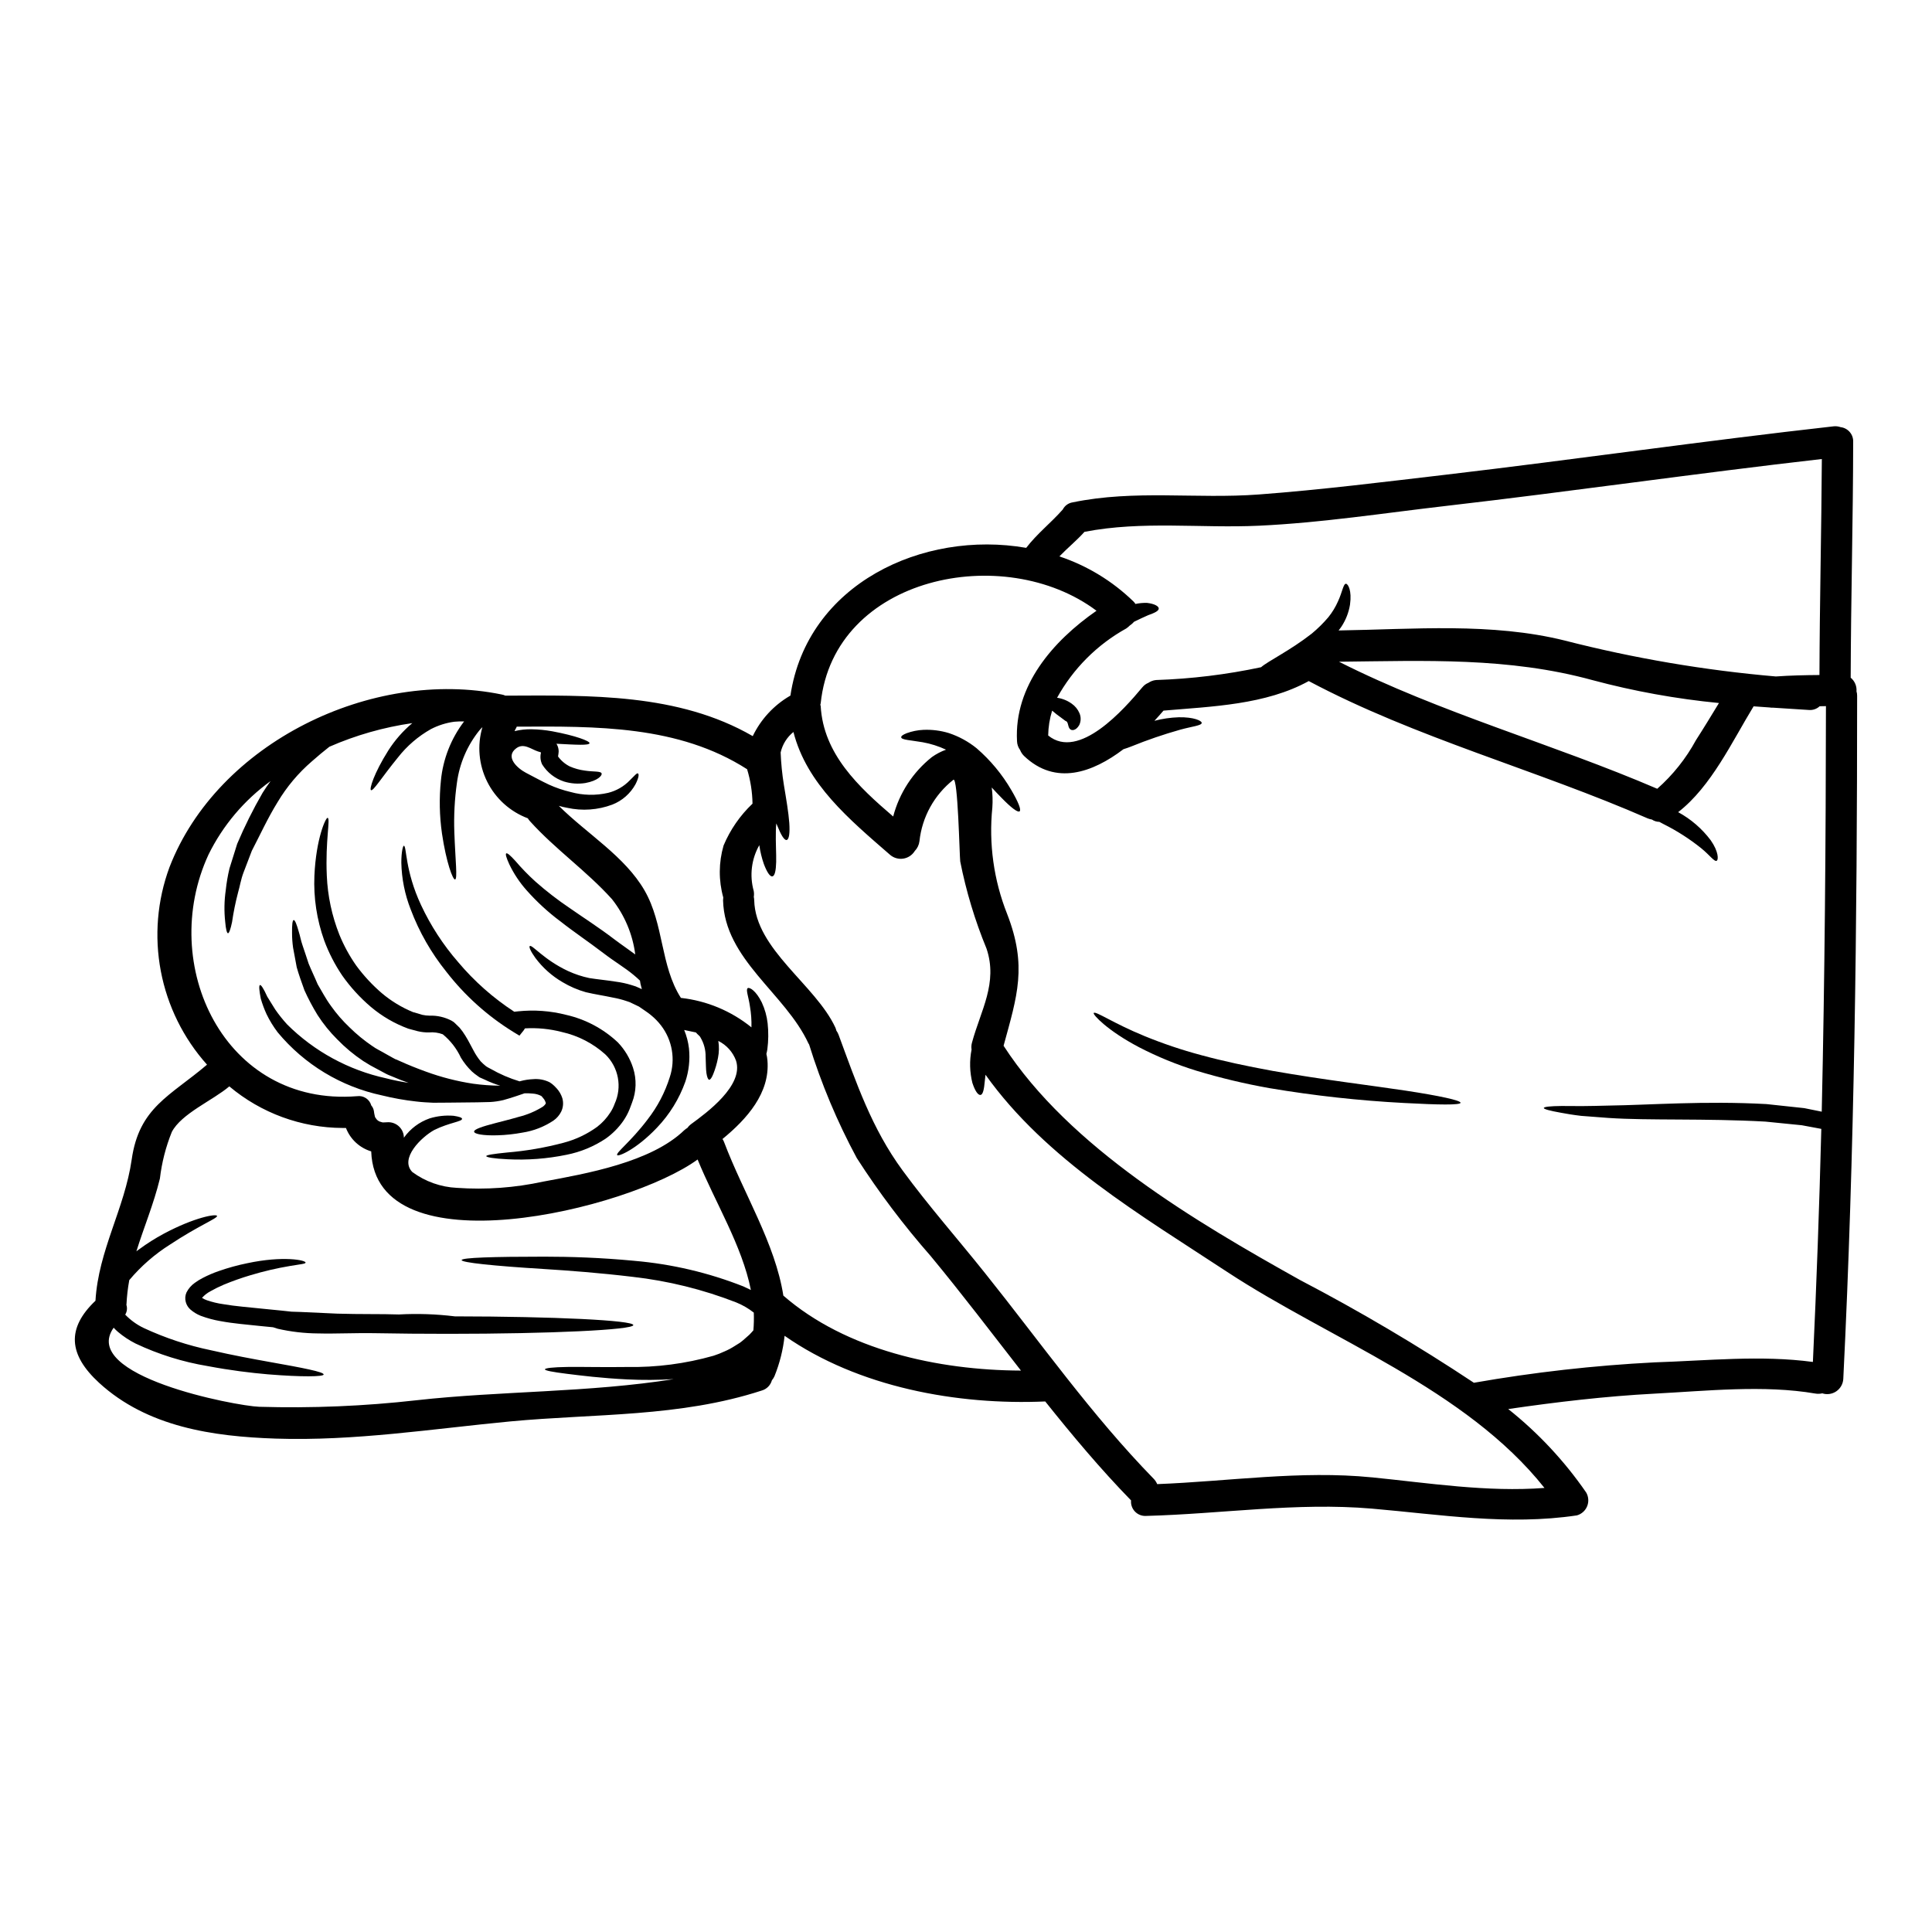 <?xml version="1.0" encoding="UTF-8"?>
<!-- Uploaded to: ICON Repo, www.iconrepo.com, Generator: ICON Repo Mixer Tools -->
<svg fill="#000000" width="800px" height="800px" version="1.1" viewBox="144 144 512 512" xmlns="http://www.w3.org/2000/svg">
 <g>
  <path d="m635.99 327.22c0.117 0.371 0.172 0.758 0.168 1.145 0 60.387-0.688 120.75-3.668 181.08v-0.004c-0.078 1.32-0.762 2.527-1.852 3.273-1.09 0.746-2.465 0.941-3.719 0.535-0.605 0.145-1.234 0.16-1.848 0.055-13.648-2.344-28.844-0.688-42.633 0.027-12.988 0.688-25.863 2.207-38.742 4.082h0.004c7.934 6.312 14.895 13.766 20.652 22.113 0.645 1.105 0.738 2.449 0.262 3.633-0.48 1.188-1.484 2.086-2.715 2.434-18.281 2.727-36.121-0.219-54.348-1.793-19.965-1.707-39.871 1.41-59.809 1.934-1.102 0.07-2.176-0.344-2.945-1.133-0.77-0.793-1.156-1.879-1.055-2.977-8.109-8.328-15.523-17.18-22.746-26.223-23.328 1.02-49.523-3.75-69.074-17.402h0.004c-0.395 3.676-1.293 7.273-2.68 10.699-0.18 0.395-0.41 0.766-0.688 1.102-0.363 1.305-1.375 2.328-2.676 2.703-21.809 7.113-44.117 6.066-66.699 8.191-20.652 1.969-41.25 5.238-62.098 4.551-16.652-0.555-34.027-3.062-46.82-14.781-8.137-7.477-8.66-14.449-0.965-21.758 0.789-13.402 7.719-24.348 9.598-37.414 1.969-13.871 10.203-16.824 19.965-25.148h-0.004c-6.254-6.992-10.484-15.555-12.238-24.773-1.754-9.215-0.965-18.734 2.285-27.535 12.738-32.969 53.648-52.875 88.039-45.789 0.336 0.055 0.664 0.156 0.969 0.305 22.359-0.082 45.828-0.688 65.57 10.727 2.137-4.438 5.547-8.137 9.789-10.629 0.059-0.047 0.125-0.082 0.195-0.109 4.414-29.586 35.102-43.926 62.484-39.156 2.867-3.75 6.59-6.644 9.703-10.176h-0.004c0.516-1 1.48-1.699 2.594-1.875 16.488-3.418 32.758-0.855 49.359-2.094 16.598-1.238 33.227-3.336 49.77-5.266 34.219-4.027 68.328-8.961 102.58-12.797 0.613-0.062 1.234 0.016 1.816 0.219 1.977 0.23 3.434 1.953 3.34 3.938-0.027 20.816-0.605 41.641-0.66 62.457h-0.004c1.078 0.883 1.656 2.242 1.543 3.633zm-8.109 3.914c-0.551 0-1.102 0-1.652 0.027l0.004-0.004c-0.758 0.715-1.781 1.074-2.816 0.996-3.195-0.191-6.34-0.395-9.508-0.609-0.309 0.023-0.613 0.008-0.914-0.055-1.434-0.109-2.836-0.191-4.273-0.305-5.652 9.238-11.195 21.234-19.992 28.043v0.004c3.363 1.828 6.297 4.359 8.605 7.418 2.152 3.059 2.098 5.238 1.598 5.461-0.605 0.332-1.848-1.492-4.051-3.281v-0.004c-3.113-2.504-6.488-4.664-10.066-6.449l-1.078-0.578c-0.703 0-1.387-0.215-1.969-0.613-0.375-0.059-0.746-0.16-1.102-0.301-29.422-12.875-61.465-21.312-89.836-36.395-11.414 6.297-25.586 6.727-38.496 7.832-0.742 0.883-1.574 1.789-2.402 2.699h0.004c2.102-0.551 4.258-0.867 6.43-0.938 4.023-0.082 6.121 0.938 6.094 1.488 0 0.715-2.43 0.91-5.652 1.793-4.43 1.246-8.785 2.738-13.047 4.469-0.688 0.277-1.352 0.496-2.039 0.715-8.164 6.203-17.98 9.734-26.309 1.82-0.469-0.449-0.836-0.992-1.074-1.598-0.508-0.688-0.797-1.508-0.824-2.363-0.789-14.695 9.539-26.551 21.066-34.551-24.43-18.332-69.598-9.184-73.094 24.543-0.027 0.109-0.059 0.191-0.086 0.305-0.027 0.109 0.059 0.246 0.086 0.395 0.715 12.742 10.035 21.426 19.215 29.285l-0.004-0.004c1.629-6.219 5.227-11.742 10.258-15.746 1.156-0.82 2.418-1.484 3.75-1.965-1.973-0.922-4.059-1.586-6.203-1.969-3.172-0.551-5.652-0.605-5.68-1.324-0.027-0.332 0.496-0.688 1.461-1.074 1.418-0.516 2.906-0.816 4.414-0.883 2.281-0.102 4.566 0.188 6.754 0.855 2.676 0.887 5.172 2.25 7.363 4.027 3.668 3.168 6.777 6.922 9.211 11.109 1.82 3.113 2.672 5.211 2.176 5.598-0.496 0.387-2.312-1.02-4.797-3.586-0.789-0.789-1.68-1.734-2.59-2.727 0.234 1.754 0.289 3.527 0.164 5.293-0.977 9.582 0.363 19.254 3.914 28.207 5.379 13.844 2.676 21.703-0.938 34.941 17.457 26.965 51.043 46.707 78.586 62.094 15.812 8.262 31.188 17.348 46.051 27.215 15.832-2.777 31.82-4.582 47.871-5.406 13.871-0.441 28.152-1.969 41.969-0.109 0.965-20.598 1.707-41.188 2.231-61.766-1.707-0.305-3.422-0.633-5.184-0.965-3.148-0.305-6.367-0.633-9.652-0.965-16.02-0.887-30.801-0.246-41.551-0.969-2.676-0.191-5.117-0.395-7.254-0.551-2.094-0.246-3.938-0.551-5.375-0.828-2.949-0.523-4.578-0.965-4.523-1.266 0.055-0.305 1.684-0.496 4.688-0.523 1.488 0 3.309 0.027 5.434 0.027 2.121 0 4.496-0.082 7.117-0.137 10.586-0.137 25.285-1.301 41.773-0.395 3.41 0.359 6.746 0.719 10.008 1.074 1.574 0.332 3.117 0.633 4.633 0.938 0.805-35.809 1.082-71.625 1.117-107.49zm-1.707-8.242c0.055-19.082 0.523-38.18 0.633-57.246-33.172 3.777-66.23 8.578-99.43 12.41-16.488 1.902-33.172 4.496-49.77 5.266-15.496 0.715-30.855-1.355-46.211 1.625-2.07 2.312-4.496 4.273-6.648 6.508 7.344 2.449 14.043 6.523 19.602 11.914 0.215 0.203 0.402 0.434 0.555 0.688 1.012-0.219 2.051-0.312 3.09-0.277 1.93 0.219 3.035 0.855 3.09 1.461 0.027 0.688-1.18 1.211-2.871 1.82-0.992 0.445-2.285 1.023-3.668 1.711-0.328 0.379-0.711 0.715-1.129 0.992-0.289 0.289-0.602 0.555-0.938 0.785-7.719 4.277-14.074 10.645-18.34 18.367 1.406 0.203 2.738 0.742 3.891 1.574 0.902 0.629 1.609 1.5 2.039 2.512 0.438 1.008 0.418 2.156-0.055 3.148-0.883 1.52-1.969 1.492-2.363 1.133-0.551-0.395-0.523-1.355-0.828-1.879-0.137-0.277-0.359-0.277-0.523-0.395l-1.051-0.789 0.004 0.004c-0.844-0.59-1.652-1.223-2.426-1.898-0.66 2.133-1.012 4.352-1.047 6.586 8.16 6.691 20.156-7.004 24.98-12.797v0.004c0.422-0.512 0.961-0.91 1.574-1.16 0.605-0.414 1.309-0.672 2.039-0.742 9.355-0.309 18.668-1.445 27.824-3.394 1.848-1.625 7.695-4.414 13.43-8.906 1.594-1.32 3.07-2.777 4.41-4.356 1.035-1.289 1.895-2.707 2.559-4.219 1.129-2.402 1.406-4.723 2.125-4.633 0.523 0.055 1.574 1.762 1.047 5.512l0.004-0.004c-0.336 2.066-1.098 4.039-2.238 5.789-0.246 0.359-0.496 0.715-0.789 1.074 19.852-0.305 40.504-2.148 59.945 2.676l0.004 0.004c18.348 4.699 37.051 7.883 55.922 9.512 3.828-0.27 7.699-0.355 11.559-0.383zm-32.73 17.258c2.098-3.25 4.082-6.535 6.098-9.84-11.316-1.098-22.523-3.125-33.504-6.066-22.336-6.121-44.367-5.117-67.199-4.879 26.832 13.566 56.777 21.809 84.348 33.668 4.148-3.66 7.621-8.02 10.258-12.883zm-85.891 195.36c15.137 1.516 30.496 3.969 45.746 2.809-20.898-26.332-56.855-39.359-84.074-57.242-22.664-14.918-48.02-29.754-64.055-52.254-0.055 0.605-0.137 1.18-0.191 1.707-0.191 2.098-0.469 3.543-1.129 3.641-0.66 0.098-1.461-1.074-2.148-3.168l-0.004 0.004c-0.727-2.898-0.805-5.922-0.223-8.852-0.098-0.621-0.059-1.25 0.113-1.852 2.285-8.488 6.918-15.773 3.856-24.898-3.07-7.457-5.406-15.195-6.973-23.105-0.191-1.41-0.605-22.531-1.82-21.648-5.062 4-8.301 9.867-8.988 16.285-0.121 0.973-0.555 1.883-1.242 2.59-0.668 1.082-1.777 1.816-3.031 2.016-1.258 0.195-2.539-0.168-3.504-0.996-10.809-9.402-22.086-18.746-25.617-32.562-1.711 1.375-2.906 3.289-3.391 5.43 0.113 2.875 0.398 5.738 0.855 8.578 0.633 3.801 1.238 7.359 1.434 10.062 0.191 2.703-0.055 4.41-0.688 4.551-0.633 0.141-1.52-1.355-2.512-3.832-0.082-0.164-0.137-0.359-0.219-0.523 0 0.027 0 0.027-0.027 0.055-0.055 0.605-0.109 1.238-0.109 1.875-0.082 3.09 0.137 6.039 0.082 8.266-0.055 2.227-0.359 3.664-0.992 3.801-0.633 0.137-1.461-1.129-2.262-3.25l-0.004-0.004c-0.566-1.629-0.973-3.309-1.211-5.016-2.086 3.676-2.621 8.031-1.488 12.102 0.105 0.527 0.113 1.07 0.027 1.602 0.066 0.289 0.102 0.586 0.109 0.883 0.305 13.012 16.266 22.434 21.508 33.75 0.113 0.266 0.207 0.543 0.273 0.828 0.242 0.328 0.438 0.691 0.578 1.074 4.723 12.797 8.77 24.797 16.961 35.957 6.918 9.445 14.641 18.172 21.918 27.301 14.695 18.363 28.152 37.527 44.613 54.402h0.004c0.402 0.41 0.723 0.898 0.941 1.43 18.91-0.727 37.965-3.672 56.883-1.793zm-92.992-28.293c-7.91-10.148-15.688-20.402-23.906-30.332-7.172-8.168-13.727-16.859-19.605-26-5.172-9.598-9.402-19.672-12.629-30.086-0.055-0.109-0.137-0.191-0.191-0.305-6.094-13.207-22.227-22.223-22.613-37.91 0.004-0.25 0.02-0.496 0.055-0.746-1.258-4.508-1.227-9.281 0.082-13.773 1.762-4.188 4.371-7.961 7.668-11.086-0.047-3.094-0.531-6.164-1.434-9.125-18.199-11.668-40.012-11.391-61.051-11.281-0.02 0.098-0.059 0.191-0.109 0.277-0.18 0.293-0.336 0.598-0.469 0.91 1.488-0.367 3.019-0.535 4.551-0.496 1.801 0.031 3.602 0.207 5.375 0.523 6.34 1.18 9.953 2.59 9.953 3.148-0.082 0.66-3.504 0.441-8.797 0.164 0.055 0.082 0.109 0.109 0.137 0.191l0.004 0.004c0.316 0.586 0.477 1.242 0.469 1.906-0.027 0.469-0.109 0.883-0.137 1.102h-0.004c-0.02 0.051-0.031 0.109-0.027 0.164 0.812 1.121 1.883 2.031 3.117 2.648 1.277 0.555 2.621 0.926 4 1.102 2.285 0.359 4.301 0.082 4.441 0.789 0.137 0.523-1.02 1.902-4.328 2.508h-0.004c-1.879 0.297-3.801 0.16-5.625-0.395-2.41-0.785-4.473-2.398-5.816-4.551-0.457-0.973-0.562-2.07-0.301-3.113 0-0.109-0.5-0.219-0.789-0.305-1.902-0.633-3.801-2.316-5.762-0.855-3.086 2.285 0.305 5.32 2.566 6.508 1.969 1.02 4.273 2.285 6.066 3.117v0.004c1.852 0.84 3.781 1.5 5.762 1.965 3.246 0.906 6.668 0.984 9.953 0.223 2.184-0.543 4.172-1.691 5.734-3.312 1.215-1.18 1.879-2.039 2.18-1.82 0.305 0.219 0.191 1.156-0.66 2.844-1.352 2.469-3.531 4.383-6.152 5.406-3.812 1.43-7.957 1.727-11.938 0.852-0.754-0.133-1.5-0.309-2.234-0.523 7.418 7.387 17.512 13.383 22.723 22.434 5.156 8.961 4.164 19.91 9.625 28.457l-0.004 0.004c6.852 0.758 13.34 3.465 18.699 7.805 0.055-1.855-0.078-3.715-0.395-5.547-0.359-2.562-1.18-4.492-0.578-4.852 0.469-0.277 2.176 0.664 3.719 3.805 0.812 1.75 1.336 3.625 1.547 5.543 0.246 2.293 0.219 4.609-0.082 6.894-0.055 0.414-0.164 0.789-0.246 1.18l-0.004 0.004c0.137 0.562 0.227 1.133 0.277 1.707 0.742 8.633-5.434 15.551-11.914 20.859 0.188 0.262 0.336 0.551 0.441 0.855 5.184 13.672 13.512 26.766 15.691 40.645 16.602 14.438 41.004 19.785 62.969 19.867zm-70.906-10.668c0.133-1.562 0.168-3.125 0.109-4.691-1.418-1.117-2.988-2.027-4.66-2.703-8.824-3.438-18.055-5.719-27.465-6.781-8.766-1.047-16.762-1.652-23.488-2.07-13.457-0.828-21.812-1.707-21.812-2.363 0-0.652 8.383-0.91 21.922-0.91 6.781 0 14.863 0.246 23.879 1.102v0.004c9.898 0.852 19.621 3.137 28.863 6.781 0.664 0.305 1.328 0.637 1.988 0.941-2.363-11.832-9.445-23.137-14.117-34.578-18.309 13.383-85.41 29.52-86.5-2.152h-0.004c-3.066-0.922-5.539-3.215-6.688-6.203h-0.883c-10.992-0.047-21.617-3.945-30.027-11.023-4.328 3.691-12.742 7.223-15.25 12.102v0.004c-1.594 3.949-2.652 8.098-3.148 12.328-1.652 6.781-4.246 12.902-6.231 19.285 0.246-0.191 0.523-0.418 0.789-0.582 2.051-1.512 4.203-2.875 6.449-4.078 8.191-4.383 13.98-5.348 14.145-4.723 0.168 0.625-5.019 2.641-12.426 7.559-4.082 2.566-7.738 5.754-10.84 9.449-0.391 2.121-0.637 4.266-0.742 6.422 0 0.027-0.027 0.082-0.027 0.109 0.285 0.879 0.176 1.836-0.305 2.621 1.414 1.465 3.074 2.664 4.91 3.543 5.707 2.652 11.703 4.633 17.867 5.906 5.762 1.324 11.02 2.285 15.469 3.086 8.879 1.574 14.449 2.648 14.34 3.336-0.055 0.578-5.68 0.688-14.781-0.055-4.551-0.395-9.953-1.047-15.91-2.176h0.004c-6.637-1.098-13.086-3.113-19.164-5.988-1.672-0.844-3.238-1.883-4.668-3.09-0.398-0.344-0.777-0.711-1.133-1.102-9.055 12.793 32.23 20.734 38.574 20.957 13.941 0.414 27.891-0.168 41.75-1.738 22.223-2.484 45.773-2.016 68.164-5.602v0.004c-4.125 0.258-8.258 0.285-12.383 0.082-6.809-0.332-12.27-1.02-16.02-1.488s-5.789-0.855-5.789-1.18c0-0.328 2.094-0.578 5.902-0.633 3.809-0.059 9.246 0.105 15.938 0.008 7.715 0.133 15.406-0.871 22.828-2.977 1.008-0.324 1.992-0.711 2.949-1.16 0.949-0.406 1.863-0.895 2.731-1.461l1.266-0.789 0.004 0.004c0.469-0.34 0.922-0.707 1.348-1.102l1.215-1.074c0.367-0.391 0.754-0.777 1.059-1.16zm-16.57-54.598c4.242-3.09 14.086-10.312 11.965-16.879-0.836-2.273-2.516-4.141-4.688-5.211 0.238 1.48 0.211 2.996-0.086 4.469-0.277 1.48-0.703 2.93-1.266 4.328-0.395 0.992-0.789 1.516-1.074 1.488-0.289-0.027-0.555-0.66-0.719-1.707s-0.137-2.621-0.219-4.356l-0.004-0.004c0.035-1.781-0.422-3.535-1.324-5.074-0.164-0.414-0.578-0.66-0.883-0.992-0.109-0.109-0.277-0.305-0.359-0.395-1.074-0.246-2.125-0.469-3.117-0.66h0.004c0.645 1.562 1.07 3.207 1.27 4.883 0.309 2.977-0.02 5.984-0.965 8.82-1.617 4.535-4.172 8.68-7.5 12.164-5.57 5.871-10.312 7.746-10.559 7.305-0.441-0.633 3.5-3.445 8.051-9.445l-0.004-0.004c2.633-3.371 4.633-7.191 5.906-11.273 1.531-4.664 0.652-9.781-2.348-13.668-0.754-0.973-1.613-1.863-2.566-2.644-0.965-0.828-2.203-1.574-3.305-2.363-0.043-0.023-0.09-0.043-0.137-0.055l-0.219-0.109-0.395-0.191-0.832-0.395c-0.531-0.297-1.094-0.527-1.684-0.688-1.156-0.395-2.34-0.695-3.539-0.91-2.426-0.523-4.769-0.855-7.223-1.434-2.18-0.613-4.266-1.516-6.203-2.676-2.797-1.629-5.234-3.805-7.172-6.394-1.297-1.793-1.734-2.926-1.516-3.148 0.605-0.551 3.613 3.543 10.203 6.621v-0.004c1.789 0.824 3.668 1.445 5.594 1.848 2.016 0.332 4.496 0.551 7.086 0.965 1.402 0.18 2.785 0.484 4.133 0.906 0.727 0.191 1.43 0.453 2.098 0.789l0.605 0.281c-0.137-0.5-0.246-0.969-0.359-1.41-0.055-0.305-0.109-0.551-0.137-0.855-0.551-0.523-1.129-1.047-1.738-1.543-2.258-1.879-4.992-3.477-7.828-5.652-3.973-3.035-8.055-5.766-11.578-8.551l-0.004 0.004c-3.238-2.426-6.227-5.176-8.91-8.207-1.828-2.055-3.359-4.356-4.551-6.836-0.789-1.711-1.102-2.754-0.828-2.926 0.277-0.168 1.074 0.523 2.363 1.934 1.672 1.961 3.469 3.812 5.379 5.539 2.875 2.543 5.914 4.891 9.098 7.031 3.586 2.512 7.695 5.117 11.855 8.301 1.738 1.324 3.641 2.59 5.492 3.973-0.691-5.356-2.824-10.422-6.172-14.656-6.727-7.477-15.027-13.211-21.754-20.68-0.207-0.23-0.391-0.48-0.551-0.746-4.688-1.758-8.535-5.231-10.766-9.711-2.231-4.484-2.684-9.645-1.258-14.445-0.297 0.277-0.574 0.574-0.828 0.887-3.207 3.992-5.258 8.789-5.93 13.867-0.613 4.336-0.844 8.719-0.688 13.098 0.277 7.586 0.883 12.383 0.191 12.52-0.578 0.109-2.316-4.414-3.477-12.246l0.004 0.004c-0.66-4.625-0.754-9.309-0.277-13.953 0.547-5.703 2.676-11.137 6.148-15.691-0.871-0.027-1.746 0-2.617 0.082-2.164 0.293-4.266 0.961-6.203 1.969-3.367 1.902-6.328 4.453-8.715 7.5-4.301 5.266-6.562 9.016-7.144 8.66-0.469-0.246 0.746-4.414 4.606-10.531v-0.004c1.738-2.719 3.875-5.152 6.348-7.227-7.574 1.09-14.969 3.195-21.98 6.262-1.516 1.18-3.059 2.481-4.66 3.887-3.578 3.082-6.637 6.723-9.055 10.781-2.617 4.219-4.723 8.852-6.836 12.906-0.789 2.043-1.516 3.973-2.203 5.762s-0.969 3.668-1.438 5.266c-0.68 2.59-1.215 5.219-1.598 7.871-0.395 1.902-0.789 2.953-1.074 2.953-0.289 0-0.578-1.051-0.742-3.035-0.305-2.785-0.254-5.594 0.145-8.363 0.207-1.949 0.535-3.883 0.992-5.789 0.633-2.039 1.324-4.191 2.039-6.508 1.965-4.637 4.211-9.152 6.731-13.512 0.66-1.074 1.379-2.094 2.121-3.117-6.992 5.051-12.641 11.738-16.449 19.477-13.484 29.125 4.137 66.84 39.359 64.027 1.699-0.25 3.316 0.805 3.777 2.457 0.367 0.422 0.605 0.938 0.691 1.488 0.047 0.418 0.121 0.832 0.219 1.238 0.039 0.109 0.066 0.219 0.082 0.332l0.055 0.109c0.055 0.109 0.359 0.469 0.395 0.551 0.113 0.082 0.215 0.176 0.305 0.281l0.414 0.246c0.164 0.055 0.578 0.191 0.633 0.191v0.004c0.07 0.023 0.145 0.043 0.219 0.055h0.246c0.414 0 0.828-0.027 1.238-0.055h0.004c1.094-0.004 2.144 0.426 2.918 1.195 0.777 0.77 1.215 1.816 1.219 2.91 1.688-2.371 4.07-4.156 6.812-5.117 2.062-0.633 4.223-0.867 6.371-0.691 1.406 0.219 2.203 0.469 2.231 0.789 0.082 0.746-3.332 0.996-7.332 2.953-3.422 1.875-9.32 7.586-5.844 11.168v-0.004c3.434 2.531 7.543 3.992 11.805 4.191 7.66 0.539 15.359-0.016 22.863-1.652 11.469-2.125 28.59-5.117 37.391-13.621 0.254-0.23 0.531-0.434 0.828-0.605 0.254-0.367 0.566-0.695 0.922-0.965z"/>
  <path d="m531.07 436.25c-0.082 0.633-5.762 0.551-14.918 0.055-11.977-0.625-23.906-1.941-35.734-3.938-6.555-1.16-13.039-2.707-19.41-4.633-5.219-1.613-10.285-3.691-15.141-6.203-8.41-4.414-12.301-8.66-12.023-9.074 0.441-0.633 5.184 2.727 13.43 6.094v0.004c4.875 1.996 9.871 3.684 14.957 5.043 5.762 1.574 12.203 2.953 19 4.191 13.645 2.398 26.195 3.859 35.266 5.238 9.074 1.379 14.574 2.586 14.574 3.223z"/>
  <path d="m311.78 427.04c0.961 2.992 0.863 6.227-0.277 9.156l-0.66 1.762c-0.441 1.098-1.008 2.144-1.68 3.117-1.266 1.809-2.832 3.387-4.633 4.66-3.152 2.106-6.688 3.566-10.406 4.297-5.133 1.055-10.375 1.453-15.609 1.184-3.641-0.164-5.652-0.523-5.652-0.832s2.012-0.605 5.598-0.965c5.012-0.418 9.977-1.277 14.836-2.562 3.215-0.84 6.246-2.269 8.934-4.219 1.379-1.055 2.566-2.344 3.5-3.805 0.48-0.723 0.867-1.5 1.156-2.316 2.023-4.422 1.055-9.641-2.422-13.043-3.277-2.961-7.269-5.023-11.582-5.984-3.184-0.828-6.477-1.152-9.762-0.961-0.109 0.191-0.246 0.395-0.359 0.551l-1.105 1.379-1.68-1.02v-0.004c-6.809-4.207-12.809-9.605-17.711-15.934-3.996-4.965-7.18-10.531-9.426-16.492-1.555-3.949-2.394-8.141-2.484-12.379 0-2.953 0.441-4.496 0.66-4.496 0.789 0 0.246 6.508 4.578 15.742 2.551 5.453 5.848 10.523 9.797 15.066 4.289 5.102 9.305 9.543 14.891 13.18l1.02-0.109c4.269-0.445 8.582-0.129 12.742 0.938 5.137 1.168 9.867 3.688 13.703 7.305 1.84 1.93 3.219 4.25 4.035 6.785z"/>
  <path d="m264.52 492.85c26.277 0.027 47.316 1.047 47.316 2.312 0 1.266-21.945 2.316-49.023 2.316-6.758 0-13.211-0.055-19.055-0.164s-10.973 0.191-15.523 0.055v0.004c-3.578-0.027-7.141-0.445-10.625-1.238-0.469-0.137-0.855-0.277-1.238-0.395l-3.391-0.332c-3.543-0.395-7.062-0.637-10.562-1.301l-0.004 0.004c-1.777-0.305-3.519-0.777-5.211-1.406-1.008-0.398-1.938-0.969-2.754-1.68-0.59-0.523-1.012-1.207-1.215-1.969-0.238-0.852-0.168-1.758 0.195-2.562 0.512-1 1.258-1.863 2.176-2.512 0.68-0.504 1.402-0.949 2.156-1.328 1.344-0.699 2.734-1.297 4.164-1.793 2.488-0.871 5.031-1.574 7.613-2.098 9.402-2.012 15.605-0.828 15.441-0.137-0.055 0.332-1.516 0.414-4.027 0.855v-0.004c-3.594 0.602-7.141 1.43-10.629 2.484-2.375 0.707-4.711 1.535-7 2.481-1.227 0.523-2.426 1.113-3.586 1.77-0.832 0.445-1.578 1.031-2.207 1.734 0.402 0.266 0.84 0.477 1.297 0.633 1.426 0.492 2.894 0.84 4.387 1.047 3.148 0.551 6.617 0.789 10.203 1.18 1.762 0.164 3.543 0.359 5.266 0.523 0.855 0.082 1.734 0.191 2.562 0.277l2.512 0.082c3.332 0.164 6.535 0.305 9.598 0.441 6.121 0.191 11.691 0.055 16.352 0.219h-0.004c4.945-0.273 9.902-0.105 14.816 0.5z"/>
  <path d="m293.03 435.05c0.332 1.18 0.227 2.441-0.305 3.543-0.473 0.949-1.176 1.758-2.043 2.363-2.473 1.652-5.277 2.742-8.215 3.195-2.195 0.41-4.418 0.652-6.648 0.715-3.777 0.109-6.121-0.332-6.176-0.965-0.055-0.633 2.203-1.379 5.707-2.285 1.762-0.469 3.859-0.969 6.094-1.629 2.262-0.555 4.422-1.469 6.402-2.699 0.277-0.191 0.523-0.438 0.715-0.719 0.082-0.164 0.109-0.137 0.055-0.359v0.004c-0.094-0.301-0.227-0.59-0.395-0.859l-0.578-0.715c-0.027 0-0.109-0.109-0.191-0.191v-0.004c-0.711-0.371-1.492-0.59-2.293-0.633-0.703-0.07-1.41-0.098-2.121-0.082-1.547 0.523-3.394 1.18-5.707 1.82v-0.004c-1.121 0.266-2.266 0.434-3.418 0.5l-3.449 0.082-7.582 0.082c-1.328 0.027-2.703 0.027-4.082 0.027-1.574-0.082-2.981-0.137-4.496-0.332l0.004 0.004c-3.078-0.34-6.125-0.883-9.129-1.629-10.805-2.309-20.516-8.184-27.574-16.68-1.152-1.516-2.152-3.141-2.977-4.856-0.605-1.32-1.109-2.684-1.516-4.082-0.445-2.231-0.527-3.504-0.223-3.613 0.305-0.109 0.996 0.992 1.934 3.062 0.605 0.938 1.238 2.066 2.066 3.336l-0.004 0.004c0.98 1.422 2.059 2.773 3.227 4.051 7.199 7.144 16.285 12.09 26.195 14.254 2.016 0.523 4.027 0.91 5.984 1.215-1.434-0.5-2.867-1.051-4.328-1.684l-0.969-0.395-0.246-0.109-0.395-0.191-0.469-0.246c-0.605-0.332-1.211-0.66-1.848-0.992-1.289-0.652-2.543-1.371-3.754-2.156-2.504-1.668-4.824-3.598-6.918-5.762-1.965-1.957-3.711-4.117-5.211-6.449-1.297-2.113-2.457-4.305-3.477-6.562-0.789-2.18-1.516-4.219-2.043-6.098-0.359-1.902-0.688-3.637-0.965-5.184-0.184-1.305-0.277-2.617-0.273-3.934-0.027-2.148 0.109-3.363 0.441-3.391 0.332-0.027 0.789 1.129 1.355 3.148 0.332 0.996 0.523 2.262 1.02 3.668s0.992 2.981 1.574 4.723c0.688 1.707 1.574 3.504 2.402 5.488 1.102 1.824 2.121 3.859 3.543 5.762h-0.004c1.441 2.031 3.074 3.914 4.879 5.629 1.859 1.836 3.883 3.496 6.043 4.965 1.074 0.789 2.453 1.406 3.637 2.121 0.605 0.332 1.211 0.688 1.824 1.02l0.469 0.246 0.055 0.055 0.246 0.082 0.91 0.395c2.426 1.105 4.797 2.043 7.086 2.871 4.035 1.477 8.211 2.551 12.465 3.199 2.391 0.332 4.805 0.508 7.223 0.523-1.391-0.414-2.746-0.941-4.051-1.574l-0.887-0.395-0.441-0.191-0.055-0.027-0.027-0.027h-0.027l-0.191-0.137-0.082-0.055-0.191-0.137-0.004-0.004c-0.551-0.375-1.078-0.789-1.574-1.238-1.117-1.086-2.09-2.309-2.894-3.641-1.117-2.398-2.754-4.512-4.797-6.188-1.168-0.441-2.422-0.609-3.664-0.496-1.012 0.02-2.023-0.094-3.008-0.332-0.789-0.219-1.625-0.441-2.457-0.66h0.004c-3.633-1.332-7.004-3.293-9.957-5.793-2.863-2.438-5.41-5.227-7.574-8.301-1.957-2.898-3.562-6.016-4.773-9.293-1.961-5.5-2.844-11.324-2.594-17.156 0.441-9.898 3.035-15.496 3.504-15.332 0.789 0.164-0.633 6.016-0.219 15.305 0.223 5.375 1.352 10.668 3.336 15.668 1.18 2.887 2.676 5.633 4.469 8.184 1.977 2.688 4.25 5.137 6.781 7.312 2.477 2.09 5.266 3.785 8.266 5.016 0.828 0.219 1.652 0.469 2.453 0.715v0.004c0.633 0.137 1.281 0.211 1.93 0.219 2-0.07 3.984 0.379 5.766 1.297l0.496 0.305 0.191 0.137h0.027l0.027 0.055 0.055 0.055 0.137 0.109 0.246 0.246 1.02 0.996h0.004c0.559 0.668 1.066 1.379 1.516 2.121 0.887 1.406 1.492 2.731 2.152 3.891 0.531 1.027 1.168 1.996 1.902 2.894 0.422 0.441 0.875 0.855 1.352 1.242l0.191 0.137 0.359 0.219 0.742 0.395h0.004c2.422 1.391 4.992 2.5 7.664 3.309l0.305-0.082h-0.004c1.066-0.281 2.156-0.449 3.254-0.496 1.52-0.141 3.051 0.145 4.414 0.824 0.449 0.273 0.867 0.598 1.238 0.969l0.66 0.688h0.004c0.668 0.746 1.168 1.629 1.469 2.582z"/>
 </g>
</svg>
